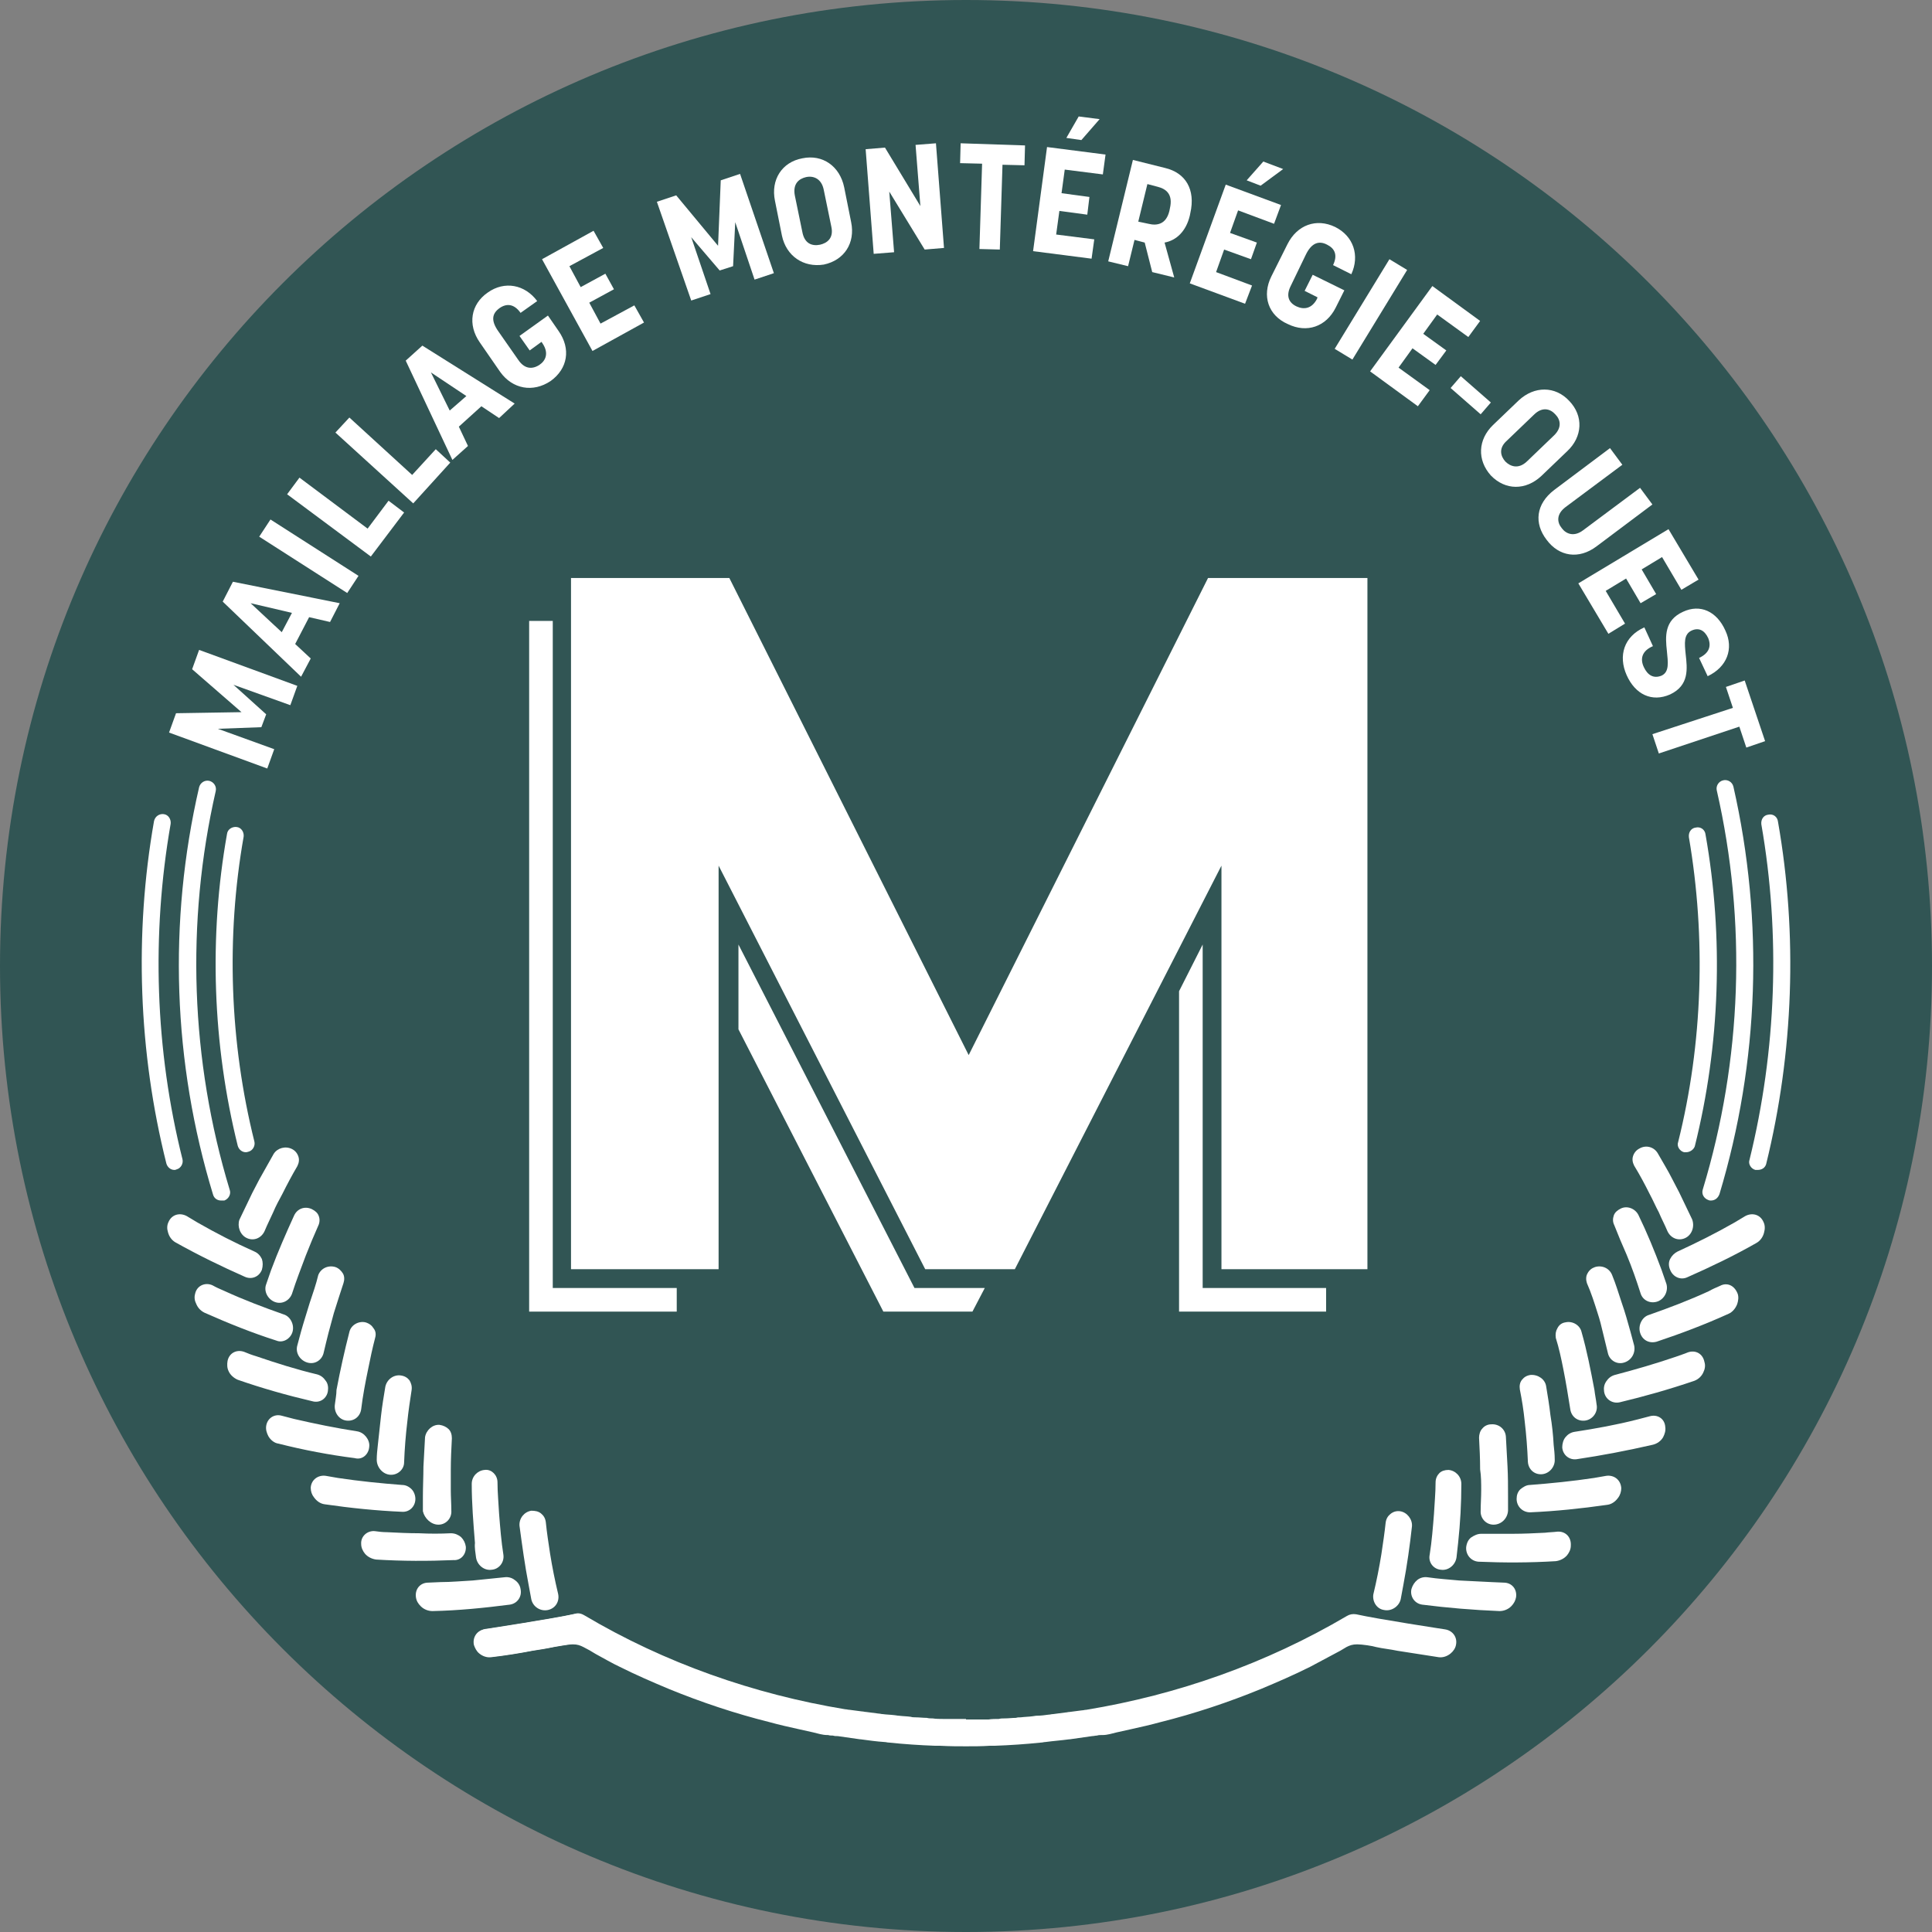 <?xml version="1.0" encoding="utf-8"?>
<!-- Generator: Adobe Illustrator 28.0.0, SVG Export Plug-In . SVG Version: 6.00 Build 0)  -->
<svg version="1.1" id="Layer_1" xmlns="http://www.w3.org/2000/svg" xmlns:xlink="http://www.w3.org/1999/xlink" x="0px" y="0px"
	 viewBox="0 0 360 360" style="enable-background:new 0 0 360 360;" xml:space="preserve">
<rect x="0" y="0" width="360" height="360" fill="#808080" stroke="none"/>
<style type="text/css">
	.st0{fill:#315554;}
	.st1{fill:#FFFFFF;}
</style>
<path class="st0" d="M0,180C0,80.6,80.6,0,180,0s180,80.6,180,180s-80.6,180-180,180S0,279.4,0,180z"/>
<g>
	<g>
		<g>
			<polygon class="st1" points="103,115.7 98.6,115.7 98.6,244.4 126.1,244.4 126.1,240 103,240 			"/>
			<polygon class="st1" points="137.6,176 137.6,191.8 164.6,244.4 181.2,244.4 183.5,240 170.4,240 			"/>
			<polygon class="st1" points="224.1,240 224.1,176 219.7,184.7 219.7,244.4 247.1,244.4 247.1,240 			"/>
		</g>
		<path class="st1" d="M255.1,236.5h-27.5v-75.2l-38.5,75.2h-16.7l-38.5-75.2v75.2h-27.5V107.7h29.5l44.6,88.9l44.6-88.9h29.7V236.5
			z"/>
	</g>
	<g>
		<g>
			<path class="st1" d="M31.5,136.5l1.3-3.6l12.2-0.2l-9.2-8l1.3-3.6l18.3,6.7l-1.3,3.6l-10.6-3.8l6.1,5.5l-0.9,2.4l-8.1,0.3
				l10.5,3.8l-1.3,3.6L31.5,136.5z"/>
			<path class="st1" d="M41.5,112.1l1.9-3.7l19.9,4l-1.8,3.5l-3.9-0.9l-2.6,5l2.9,2.7l-1.8,3.4L41.5,112.1z M54.4,114.2l-7.7-1.8
				l5.8,5.4L54.4,114.2z"/>
			<path class="st1" d="M48.3,100l2.1-3.2l16.4,10.5l-2.1,3.2L48.3,100z"/>
			<path class="st1" d="M53.5,92.1l2.3-3.1l12.7,9.5l3.9-5.2l2.9,2.2l-6.2,8.2L53.5,92.1z"/>
			<path class="st1" d="M62.5,80.6l2.6-2.8l11.7,10.7l4.4-4.8l2.7,2.5l-6.9,7.6L62.5,80.6z"/>
			<path class="st1" d="M75.6,67.2l3.1-2.8l17.2,10.8L93,77.9l-3.3-2.2l-4.2,3.8l1.7,3.6l-2.9,2.6L75.6,67.2z M86.9,73.8l-6.6-4.4
				l3.5,7.1L86.9,73.8z"/>
			<path class="st1" d="M93.2,69.3l-3.8-5.5c-2.3-3.3-1.7-7.1,1.5-9.3c3.1-2.2,6.9-1.5,9.2,1.6l-3.1,2.2c-1.2-1.7-2.6-1.8-3.9-0.9
				c-1.4,1-1.7,2.3-0.2,4.4l3.7,5.3c1.1,1.6,2.5,1.8,3.9,0.9c1.2-0.8,1.8-2.2,0.6-4l-0.2-0.3l-2.2,1.6l-1.9-2.7l5.3-3.8l2,2.9
				c2.3,3.3,1.7,7-1.5,9.3C99.3,73.2,95.5,72.5,93.2,69.3z"/>
			<path class="st1" d="M101,48.3l9.6-5.3l1.8,3.2l-6.3,3.4l2.1,3.9l4.6-2.5l1.6,2.9l-4.6,2.5l2.1,3.9l6.3-3.4l1.8,3.2l-9.6,5.3
				L101,48.3z"/>
			<path class="st1" d="M122.4,37.6l3.6-1.2l7.8,9.4l0.5-12.2l3.6-1.2l6.3,18.5l-3.6,1.2l-3.6-10.7l-0.4,8.2l-2.5,0.8l-5.3-6.2
				l3.6,10.6l-3.6,1.2L122.4,37.6z"/>
			<path class="st1" d="M145.7,43.9l-1.3-6.5c-0.8-3.9,1.3-7.2,5.1-7.9c3.8-0.8,7,1.5,7.8,5.4l1.3,6.5c0.8,3.9-1.3,7.1-5.1,7.9
				C149.7,49.9,146.5,47.7,145.7,43.9z M152.8,45.6c1.3-0.3,2.6-1.2,2.1-3.4l-1.4-6.8c-0.4-2.1-1.9-2.7-3.3-2.4
				c-1.3,0.3-2.5,1.2-2.1,3.4l1.4,6.8C149.9,45.4,151.3,45.9,152.8,45.6z"/>
			<path class="st1" d="M161.3,27.8l3.6-0.3l6.6,10.9L170.6,27l3.8-0.3l1.5,19.5l-3.6,0.3l-6.6-10.8l0.9,11.3l-3.8,0.3L161.3,27.8z"
				/>
			<path class="st1" d="M183,30.5l-4.1-0.1l0.1-3.7l12,0.4l-0.1,3.7l-4.1-0.1l-0.5,15.8l-3.8-0.1L183,30.5z"/>
			<path class="st1" d="M195.1,27.4l10.9,1.4l-0.5,3.7l-7.1-0.9l-0.6,4.4l5.2,0.7l-0.4,3.3l-5.2-0.7l-0.6,4.4l7.1,0.9l-0.5,3.6
				l-10.9-1.4L195.1,27.4z M201,21.7l3.9,0.5l-3.4,3.9l-2.8-0.4L201,21.7z"/>
			<path class="st1" d="M211.1,29.8l6,1.5c3.8,0.9,5.7,4,4.7,8.4l-0.1,0.5c-0.7,2.9-2.5,4.6-4.7,5l1.8,6.5l-4.1-1l-1.4-5.5l-1.9-0.5
				l-1.2,4.9l-3.7-0.9L211.1,29.8z M214,41.7c1.6,0.4,3.3,0.1,3.9-2.4l0.1-0.5c0.6-2.6-0.7-3.6-2.3-4l-1.9-0.5l-1.7,7L214,41.7z"/>
			<path class="st1" d="M228.4,34.4l10.3,3.8l-1.3,3.5l-6.7-2.5l-1.5,4.2l5,1.8l-1.1,3.1l-5-1.8l-1.5,4.2l6.7,2.5l-1.3,3.4
				l-10.3-3.8L228.4,34.4z M235.4,30.1l3.7,1.4l-4.2,3.1l-2.6-1L235.4,30.1z"/>
			<path class="st1" d="M236.9,51.5l3-6c1.8-3.6,5.4-4.9,8.9-3.2c3.4,1.7,4.6,5.3,3,8.8l-3.4-1.7c0.9-1.9,0.3-3.1-1.1-3.8
				c-1.5-0.8-2.9-0.4-4,1.9l-2.8,5.8c-0.9,1.8-0.4,3.1,1.1,3.8c1.3,0.6,2.8,0.5,3.8-1.4l0.1-0.3l-2.4-1.2l1.5-3l5.9,2.9l-1.6,3.2
				c-1.8,3.6-5.4,4.8-8.9,3.1C236.3,58.8,235.1,55.1,236.9,51.5z"/>
			<path class="st1" d="M258.9,48.3l3.3,2L252,67l-3.3-2L258.9,48.3z"/>
			<path class="st1" d="M266.9,53.3l8.9,6.5l-2.2,3l-5.8-4.2l-2.6,3.6l4.3,3.1l-2,2.7l-4.3-3.1l-2.6,3.6l5.8,4.2l-2.2,3l-8.9-6.5
				L266.9,53.3z"/>
			<path class="st1" d="M272.2,70.1l5.6,4.9l-1.9,2.2l-5.6-4.9L272.2,70.1z"/>
			<path class="st1" d="M278.2,79.2l4.8-4.6c2.9-2.7,6.8-2.7,9.4,0.1c2.7,2.8,2.5,6.7-0.4,9.4l-4.8,4.6c-2.9,2.7-6.7,2.7-9.4-0.1
				C275.2,85.7,275.4,81.9,278.2,79.2z M280.5,86c0.9,0.9,2.4,1.5,4,0l5-4.8c1.6-1.5,1.3-3,0.3-4c-0.9-1-2.4-1.5-4,0.1l-5,4.8
				C279.2,83.5,279.6,85,280.5,86z"/>
			<path class="st1" d="M289.6,91.3l10.4-7.8l2.3,3.1l-10.6,7.9c-1.7,1.3-1.6,2.8-0.7,3.9c0.8,1.1,2.3,1.7,4,0.4l10.6-7.9l2.3,3.1
				l-10.4,7.8c-3.3,2.5-7,1.9-9.3-1.2C285.8,97.5,286.2,93.9,289.6,91.3z"/>
			<path class="st1" d="M310.9,98.6l5.6,9.4l-3.2,1.9l-3.6-6.1l-3.8,2.3l2.7,4.6l-2.9,1.7l-2.7-4.6l-3.8,2.3l3.6,6.1l-3.1,1.9
				l-5.6-9.4L310.9,98.6z"/>
			<path class="st1" d="M306.4,116.9l1.6,3.5c-2.1,0.9-2.4,2.4-1.7,3.9c0.7,1.5,1.8,2.2,3.3,1.6c1.5-0.7,1.2-2.5,1-4.6
				c-0.3-2.7-0.5-5.7,3-7.3c3.2-1.5,6.3-0.1,7.9,3.5c1.6,3.4,0.3,6.8-3.3,8.5l-1.6-3.4c1.9-0.9,2.3-2.2,1.7-3.7
				c-0.7-1.5-1.8-2-3.1-1.4c-1.5,0.7-1.3,2.4-1.1,4.4c0.3,2.7,0.7,5.8-2.9,7.5c-3.4,1.5-6.5,0-8.1-3.6S302.6,118.6,306.4,116.9z"/>
			<path class="st1" d="M322.9,131.9l-1.3-3.9l3.5-1.2l3.8,11.3l-3.5,1.2l-1.3-3.9l-15,5l-1.2-3.6L322.9,131.9z"/>
		</g>
	</g>
	<g>
		<path class="st1" d="M88.7,290.2c0.2,1.4,1.5,2.5,2.9,2.3c1.4-0.1,2.4-1.4,2.2-2.8c-0.4-2.5-0.6-5.1-0.8-7.6c-0.1-2-0.3-4-0.3-5.9
			c0-0.7-0.3-1.3-0.7-1.7c-0.4-0.4-1-0.7-1.7-0.6c-1.3,0.1-2.4,1.2-2.4,2.6c0,3.6,0.3,7.3,0.6,11C88.4,288.4,88.6,289.3,88.7,290.2z
			"/>
		<path class="st1" d="M97,296.1c-0.1-0.7-0.5-1.3-1.1-1.7c-0.5-0.4-1.2-0.6-1.9-0.5c-2,0.2-3.9,0.4-5.9,0.6c-2,0.1-4,0.3-6,0.3
			l-2.3,0.1c-1.5,0-2.5,1.2-2.3,2.7c0.1,0.7,0.4,1.2,0.9,1.7c0.6,0.6,1.4,0.9,2.2,0.9c4.9-0.1,9.7-0.6,14.4-1.2
			C96.4,298.8,97.3,297.5,97,296.1z"/>
		<path class="st1" d="M98.5,295.3L99,298c0.3,1.4,1.7,2.3,3.1,2c1.4-0.3,2.2-1.6,1.9-3c-0.6-2.5-1.1-5-1.5-7.5
			c-0.3-2-0.6-3.9-0.8-5.9c-0.1-0.7-0.4-1.2-0.9-1.6c-0.5-0.4-1.1-0.5-1.8-0.5c-1.3,0.2-2.3,1.4-2.2,2.8
			C97.3,288,97.8,291.7,98.5,295.3z"/>
		<path class="st1" d="M81.7,284.1c1.4,0,2.5-1.2,2.4-2.6c0-1.3-0.1-2.6-0.1-3.8c0-1.3,0-2.6,0-3.8c0-2,0.1-4,0.2-5.9
			c0-0.7-0.2-1.3-0.6-1.7c-0.4-0.4-1-0.7-1.7-0.8c-1.3-0.1-2.5,1-2.7,2.3c-0.1,1.8-0.2,3.6-0.3,5.5c0,1.8-0.1,3.7-0.1,5.6l0,2.7
			C79.1,282.9,80.3,284.1,81.7,284.1z"/>
		<path class="st1" d="M86.8,288.2c-0.1-0.7-0.4-1.3-0.9-1.8c-0.5-0.4-1.1-0.7-1.9-0.7c-2,0.1-3.9,0.1-5.9,0c-2,0-4-0.1-6-0.2
			c-0.8,0-1.6-0.1-2.3-0.2c-1.4-0.1-2.6,1-2.5,2.4c0,0.7,0.3,1.3,0.7,1.8c0.5,0.6,1.3,1,2.1,1.1c4.9,0.3,9.7,0.3,14.4,0.1
			C85.9,290.8,86.9,289.6,86.8,288.2z"/>
		<path class="st1" d="M72.7,274.8c1.4,0.1,2.6-1,2.6-2.3c0.1-2.6,0.3-5.1,0.6-7.6c0.2-2,0.5-3.9,0.8-5.9c0.1-0.7-0.1-1.3-0.4-1.8
			c-0.4-0.5-0.9-0.8-1.6-0.9c-1.3-0.2-2.6,0.7-2.9,2.1c-0.3,1.8-0.6,3.6-0.8,5.4c-0.2,1.8-0.4,3.7-0.6,5.5c-0.1,0.9-0.2,1.8-0.2,2.7
			C70.2,273.4,71.3,274.7,72.7,274.8z"/>
		<path class="st1" d="M77.4,279.3c0-0.7-0.3-1.4-0.7-1.8c-0.5-0.5-1.1-0.8-1.8-0.8C71,276.4,67,276,63,275.4l-2.3-0.4
			c-1.4-0.2-2.7,0.7-2.8,2.2c0,0.7,0.2,1.3,0.6,1.8c0.5,0.7,1.2,1.2,2,1.3c4.8,0.7,9.7,1.2,14.4,1.4
			C76.3,281.8,77.4,280.7,77.4,279.3z"/>
		<path class="st1" d="M62.4,261.7c-0.2,1.4,0.7,2.8,2.1,3c1.4,0.2,2.6-0.7,2.8-2.1c0.3-2.5,0.8-5.1,1.3-7.5c0.4-2,0.8-3.9,1.3-5.8
			c0.2-0.7,0.1-1.3-0.3-1.8c-0.3-0.5-0.8-0.9-1.5-1.1c-1.3-0.3-2.7,0.5-3,1.8c-0.9,3.5-1.7,7.1-2.4,10.8
			C62.7,259.9,62.5,260.8,62.4,261.7z"/>
		<path class="st1" d="M68.8,269.6c0.1-0.7-0.2-1.4-0.6-1.9c-0.4-0.5-1-0.9-1.7-1c-3.9-0.6-7.8-1.4-11.7-2.3l-2.3-0.6
			c-1.4-0.4-2.7,0.5-2.9,1.9c-0.1,0.7,0.1,1.3,0.4,1.9c0.4,0.7,1.1,1.3,1.9,1.4c4.7,1.2,9.5,2.1,14.2,2.7
			C67.5,272.1,68.7,271,68.8,269.6z"/>
		<path class="st1" d="M61.1,259.2c0.1-0.7,0-1.4-0.4-1.9c-0.4-0.6-0.9-1-1.6-1.2c-3.8-0.9-7.6-2.1-11.4-3.4
			c-0.7-0.2-1.5-0.5-2.2-0.8c-1.4-0.5-2.8,0.2-3.1,1.7c-0.1,0.6-0.1,1.3,0.2,1.9c0.3,0.7,1,1.3,1.7,1.6c4.6,1.6,9.2,2.9,13.9,4
			C59.6,261.5,60.9,260.6,61.1,259.2z"/>
		<path class="st1" d="M54.5,248.2c0.2-0.7,0.1-1.4-0.2-2c-0.3-0.6-0.8-1.1-1.5-1.3c-3.7-1.3-7.4-2.7-11.1-4.4
			c-0.7-0.3-1.4-0.6-2.1-1c-1.3-0.6-2.8,0-3.2,1.4c-0.2,0.6-0.2,1.3,0.1,1.9c0.3,0.8,0.8,1.4,1.6,1.8c4.5,2,9,3.8,13.4,5.2
			C52.7,250.3,54.1,249.5,54.5,248.2z"/>
		<path class="st1" d="M57.7,242.8c-0.5,1.7-1.1,3.5-1.6,5.3l-0.7,2.6c-0.4,1.4,0.5,2.8,1.9,3.2c1.4,0.4,2.7-0.5,3-1.8
			c0.3-1.3,0.6-2.5,0.9-3.7c0.3-1.2,0.7-2.5,1-3.7c0.6-1.9,1.2-3.8,1.8-5.6c0.2-0.6,0.2-1.3-0.1-1.8c-0.3-0.5-0.8-1-1.4-1.2
			c-1.3-0.4-2.7,0.2-3.2,1.5C58.9,239.3,58.3,241,57.7,242.8z"/>
		<path class="st1" d="M48.8,236.6c0.2-0.7,0.2-1.4,0-2c-0.3-0.6-0.7-1.1-1.4-1.4c-3.6-1.6-7.1-3.4-10.6-5.4l-2-1.2
			c-1.3-0.7-2.8-0.3-3.4,1.1c-0.3,0.6-0.3,1.3-0.1,1.9c0.2,0.8,0.7,1.5,1.4,1.9c4.3,2.4,8.6,4.5,12.9,6.4
			C46.9,238.5,48.3,237.9,48.8,236.6z"/>
		<path class="st1" d="M54.8,226.5c-1.5,3.3-3,6.7-4.3,10.2l-0.9,2.6c-0.5,1.3,0.3,2.8,1.6,3.3c1.3,0.5,2.7-0.2,3.2-1.5
			c0.8-2.5,1.7-4.8,2.6-7.2c0.7-1.8,1.5-3.7,2.3-5.5c0.3-0.6,0.3-1.3,0.1-1.8c-0.2-0.6-0.7-1-1.3-1.3
			C56.8,224.7,55.4,225.2,54.8,226.5z"/>
		<path class="st1" d="M46,230.7c1.3,0.6,2.7,0,3.3-1.3c0.5-1.2,1.1-2.4,1.6-3.5c0.5-1.2,1.1-2.3,1.7-3.4c0.9-1.8,1.8-3.5,2.8-5.2
			c0.3-0.6,0.4-1.2,0.2-1.8c-0.2-0.6-0.6-1.1-1.2-1.4c-1.2-0.6-2.7-0.2-3.4,0.9c-0.9,1.6-1.8,3.2-2.7,4.8l-1.3,2.5l-1.2,2.5
			c-0.4,0.8-0.8,1.7-1.2,2.5C44.2,228.5,44.7,230.1,46,230.7z"/>
		<path class="st1" d="M268.5,292.5c1.4,0.2,2.7-0.9,2.9-2.3c0.1-0.9,0.2-1.8,0.3-2.7c0.4-3.7,0.6-7.4,0.6-11c0-1.4-1.1-2.5-2.4-2.6
			c-0.7,0-1.3,0.2-1.7,0.6c-0.4,0.4-0.7,1-0.7,1.7c0,2-0.2,3.9-0.3,5.9c-0.2,2.5-0.4,5.1-0.8,7.6
			C266.1,291.1,267.1,292.4,268.5,292.5z"/>
		<path class="st1" d="M280.2,294.9l-2.3-0.1c-2-0.1-4-0.2-6-0.3c-2-0.2-3.9-0.3-5.9-0.6c-0.7-0.1-1.4,0.1-1.9,0.5
			c-0.5,0.4-0.9,1-1.1,1.7c-0.3,1.4,0.6,2.7,2,2.9c4.7,0.6,9.5,1,14.4,1.2c0.8,0,1.6-0.3,2.2-0.9c0.5-0.5,0.8-1.1,0.9-1.7
			C282.7,296.1,281.7,294.9,280.2,294.9z"/>
		<path class="st1" d="M257.9,300c1.4,0.3,2.8-0.7,3.1-2l0.5-2.7c0.7-3.7,1.2-7.3,1.6-10.9c0.1-1.3-0.9-2.6-2.2-2.8
			c-0.7-0.1-1.3,0.1-1.8,0.5c-0.5,0.4-0.8,0.9-0.9,1.6c-0.2,1.9-0.5,3.9-0.8,5.9c-0.4,2.5-0.9,5-1.5,7.5
			C255.7,298.4,256.5,299.8,257.9,300z"/>
		<path class="st1" d="M180,320.3c-0.4,0-0.9,0-1.3,0c-0.6,0-1.2,0-1.8,0c-0.4,0-0.8,0-1.2,0c-0.6,0-1.3,0-1.9-0.1
			c-0.4,0-0.7,0-1.1-0.1c-0.7,0-1.4-0.1-2.1-0.1c-0.3,0-0.6,0-0.9-0.1c-0.7-0.1-1.4-0.1-2.2-0.2c-0.3,0-0.6-0.1-0.8-0.1
			c-0.8-0.1-1.5-0.1-2.2-0.2c-0.3,0-0.5-0.1-0.8-0.1c-0.8-0.1-1.5-0.2-2.3-0.3c-0.3,0-0.5-0.1-0.8-0.1c-0.8-0.1-1.5-0.2-2.3-0.3
			c-0.3,0-0.5-0.1-0.8-0.1c-17-2.8-33.6-8.6-48.6-17.5c-0.5-0.3-1.1-0.5-1.7-0.3c-4,0.9-16.5,2.8-16.5,2.8c-1.4,0.1-2.4,1.4-2.1,2.9
			c0.2,0.6,0.5,1.2,1,1.6c0.6,0.5,1.4,0.8,2.2,0.7c2.6-0.3,5.1-0.7,7.7-1.2c1.3-0.2,2.6-0.4,4-0.7c0.7-0.1,2.7-0.5,3.5-0.5
			c0.9,0,1.4,0.2,2,0.5c0.8,0.4,1.5,0.8,2.3,1.3c1.5,0.8,3,1.7,4.5,2.4c3,1.5,6,2.8,9.1,4.1c6.1,2.5,12.4,4.6,18.8,6.2
			c1.8,0.5,3.6,0.9,5.4,1.3c0.9,0.2,1.8,0.4,2.7,0.6c0.8,0.2,1.8,0.5,2.6,0.5c0.1,0,0.1,0,0.2,0c0.3,0.1,0.6,0.1,0.9,0.1
			c0.3,0.1,0.6,0.1,0.9,0.1c1.4,0.2,2.8,0.4,4.2,0.6c0,0,0.1,0,0.1,0c1.5,0.2,2.9,0.4,4.4,0.5c0.3,0,0.5,0.1,0.8,0.1
			c2.9,0.3,5.8,0.5,8.7,0.6c0.3,0,0.6,0,0.9,0c1.4,0,2.9,0.1,4.4,0.1"/>
		<path class="st1" d="M276,277.7c0,1.3-0.1,2.6-0.1,3.8c-0.1,1.4,1,2.6,2.4,2.6c1.4,0,2.6-1.1,2.7-2.6l0-2.7c0-1.9,0-3.7-0.1-5.6
			c-0.1-1.8-0.2-3.7-0.3-5.5c-0.1-1.4-1.3-2.4-2.7-2.3c-0.7,0-1.3,0.3-1.7,0.8c-0.4,0.4-0.6,1.1-0.6,1.7c0.1,1.9,0.2,3.9,0.2,5.9
			C276,275.1,276,276.4,276,277.7z"/>
		<path class="st1" d="M290.2,285.4c-0.8,0.1-1.5,0.1-2.3,0.2c-2,0.1-4,0.2-6,0.2c-2,0-4,0-5.9,0c-0.7,0-1.3,0.3-1.9,0.7
			c-0.5,0.4-0.8,1-0.9,1.8c-0.1,1.4,0.9,2.6,2.3,2.7c4.7,0.2,9.5,0.2,14.4-0.1c0.8-0.1,1.6-0.5,2.1-1.1c0.4-0.5,0.7-1.1,0.7-1.8
			C292.8,286.4,291.7,285.3,290.2,285.4z"/>
		<path class="st1" d="M284.1,264.8c0.3,2.5,0.5,5.1,0.6,7.6c0.1,1.4,1.2,2.4,2.6,2.3c1.4-0.1,2.5-1.4,2.4-2.8
			c0-0.9-0.1-1.8-0.2-2.7c-0.1-1.9-0.3-3.7-0.6-5.5c-0.2-1.8-0.5-3.6-0.8-5.4c-0.2-1.3-1.5-2.2-2.9-2.1c-0.7,0.1-1.2,0.4-1.6,0.9
			c-0.4,0.5-0.5,1.1-0.4,1.8C283.6,260.9,283.9,262.8,284.1,264.8z"/>
		<path class="st1" d="M299.3,275l-2.3,0.4c-4,0.6-8,1-11.9,1.3c-0.7,0-1.3,0.4-1.8,0.8c-0.5,0.5-0.7,1.1-0.7,1.8
			c0,1.4,1.1,2.5,2.5,2.5c4.7-0.2,9.5-0.7,14.4-1.4c0.8-0.1,1.5-0.6,2-1.3c0.4-0.5,0.6-1.2,0.6-1.8C302,275.7,300.7,274.8,299.3,275
			z"/>
		<path class="st1" d="M291.3,255.1c0.5,2.5,0.9,5,1.3,7.5c0.2,1.4,1.4,2.3,2.8,2.1c1.4-0.2,2.4-1.6,2.1-3c-0.1-0.9-0.3-1.8-0.4-2.7
			c-0.7-3.7-1.4-7.3-2.4-10.8c-0.3-1.3-1.7-2.1-3-1.8c-0.7,0.1-1.2,0.5-1.5,1.1c-0.3,0.5-0.4,1.1-0.3,1.8
			C290.5,251.2,290.9,253.1,291.3,255.1z"/>
		<path class="st1" d="M307.4,263.9l-2.3,0.6c-3.9,1-7.8,1.7-11.7,2.3c-0.7,0.1-1.3,0.5-1.7,1c-0.4,0.5-0.6,1.2-0.6,1.9
			c0.1,1.4,1.3,2.4,2.7,2.2c4.7-0.7,9.4-1.6,14.2-2.7c0.8-0.2,1.5-0.7,1.9-1.4c0.3-0.6,0.5-1.2,0.4-1.9
			C310.2,264.3,308.8,263.5,307.4,263.9z"/>
		<path class="st1" d="M314.5,252c-0.7,0.3-1.4,0.5-2.2,0.8c-3.8,1.3-7.6,2.4-11.4,3.4c-0.7,0.2-1.2,0.6-1.6,1.2
			c-0.4,0.6-0.5,1.2-0.4,1.9c0.2,1.4,1.5,2.3,2.9,2c4.6-1.1,9.2-2.4,13.9-4c0.8-0.3,1.4-0.9,1.7-1.6c0.3-0.6,0.4-1.3,0.2-1.9
			C317.3,252.2,315.9,251.5,314.5,252z"/>
		<path class="st1" d="M320.5,239.6c-0.7,0.3-1.4,0.6-2.1,1c-3.7,1.7-7.4,3.1-11.1,4.4c-0.7,0.2-1.2,0.7-1.5,1.3
			c-0.3,0.6-0.4,1.3-0.2,2c0.4,1.4,1.7,2.1,3.1,1.7c4.5-1.5,9-3.2,13.4-5.2c0.7-0.3,1.3-1,1.6-1.8c0.2-0.6,0.3-1.3,0.1-1.9
			C323.2,239.5,321.8,238.9,320.5,239.6z"/>
		<path class="st1" d="M297.7,244.7c0.4,1.2,0.7,2.4,1,3.7c0.3,1.2,0.6,2.5,0.9,3.7c0.3,1.4,1.7,2.2,3,1.8c1.4-0.4,2.2-1.8,1.9-3.2
			l-0.7-2.6c-0.5-1.8-1-3.6-1.6-5.3c-0.6-1.8-1.1-3.5-1.8-5.2c-0.5-1.3-1.9-1.9-3.2-1.5c-0.6,0.2-1.1,0.6-1.4,1.2
			c-0.3,0.5-0.3,1.2-0.1,1.8C296.5,240.9,297.1,242.8,297.7,244.7z"/>
		<path class="st1" d="M328.6,227.7c-0.6-1.4-2.1-1.8-3.4-1.1l-2,1.2c-3.5,2-7.1,3.8-10.6,5.4c-0.6,0.3-1.1,0.8-1.4,1.4
			c-0.3,0.6-0.3,1.3,0,2c0.5,1.3,1.9,2,3.2,1.4c4.3-1.9,8.7-4,12.9-6.4c0.7-0.4,1.2-1.1,1.4-1.9C328.9,229,328.9,228.3,328.6,227.7z
			"/>
		<path class="st1" d="M303.1,233.8c1,2.4,1.8,4.7,2.6,7.2c0.4,1.3,1.8,2,3.2,1.5c1.3-0.5,2-2,1.6-3.3l-0.9-2.6
			c-1.3-3.5-2.7-6.9-4.3-10.2c-0.6-1.2-2.1-1.8-3.3-1.2c-0.6,0.3-1.1,0.7-1.3,1.3c-0.2,0.6-0.2,1.2,0.1,1.8
			C301.5,230.1,302.3,232,303.1,233.8z"/>
		<path class="st1" d="M307.4,222.5c0.6,1.1,1.1,2.3,1.7,3.4c0.5,1.2,1.1,2.3,1.6,3.5c0.6,1.3,2,1.9,3.3,1.3
			c1.3-0.6,1.8-2.2,1.3-3.5c-0.4-0.8-0.8-1.7-1.2-2.5l-1.2-2.5l-1.3-2.5c-0.8-1.6-1.8-3.2-2.7-4.8c-0.7-1.2-2.2-1.6-3.4-0.9
			c-0.6,0.3-1,0.8-1.2,1.4c-0.2,0.6-0.1,1.2,0.2,1.8C305.6,219,306.5,220.7,307.4,222.5z"/>
	</g>
	<g>
		<path class="st1" d="M32.5,218c-0.7,0-1.3-0.5-1.5-1.2C25.8,196.1,25,174,28.7,153c0.2-0.9,1-1.4,1.8-1.3c0.9,0.1,1.4,1,1.3,1.8
			c-3.6,20.6-2.9,42.2,2.2,62.5c0.2,0.8-0.3,1.7-1.1,1.9C32.7,218,32.6,218,32.5,218z"/>
		<path class="st1" d="M41.2,223.7c-0.7,0-1.3-0.4-1.5-1.1c-7.5-24.6-8.4-50.8-2.6-75.9c0.2-0.8,1-1.4,1.9-1.2
			c0.8,0.2,1.4,1,1.2,1.9c-5.6,24.5-4.7,50.2,2.6,74.3c0.3,0.8-0.2,1.7-1,2C41.5,223.7,41.3,223.7,41.2,223.7z"/>
		<path class="st1" d="M45.8,214.7c-0.7,0-1.3-0.5-1.5-1.2c-4.7-18.9-5.4-39-2-58.1c0.1-0.9,1-1.4,1.8-1.3c0.9,0.1,1.4,1,1.3,1.8
			c-3.3,18.7-2.6,38.4,2,56.8c0.2,0.8-0.3,1.7-1.1,1.9C46,214.7,45.9,214.7,45.8,214.7z"/>
	</g>
	<g>
		<path class="st1" d="M327.5,218c-0.1,0-0.3,0-0.4,0c-0.8-0.2-1.4-1.1-1.1-1.9c5-20.3,5.8-41.9,2.2-62.5c-0.1-0.9,0.4-1.7,1.3-1.8
			c0.9-0.2,1.7,0.4,1.8,1.3c3.7,21,2.9,43.1-2.2,63.8C328.9,217.6,328.3,218,327.5,218z"/>
		<path class="st1" d="M318.8,223.7c-0.2,0-0.3,0-0.5-0.1c-0.8-0.3-1.3-1.1-1-2c7.3-24.1,8.2-49.8,2.6-74.3
			c-0.2-0.8,0.3-1.7,1.2-1.9c0.8-0.2,1.7,0.3,1.9,1.2c5.7,25.1,4.8,51.3-2.6,75.9C320.1,223.3,319.5,223.7,318.8,223.7z"/>
		<path class="st1" d="M314.2,214.7c-0.1,0-0.3,0-0.4,0c-0.8-0.2-1.4-1.1-1.1-1.9c4.6-18.4,5.2-38.1,2-56.8
			c-0.1-0.9,0.4-1.7,1.3-1.8c0.9-0.2,1.7,0.4,1.8,1.3c3.4,19.2,2.7,39.3-2,58.1C315.6,214.2,314.9,214.7,314.2,214.7z"/>
	</g>
	<path class="st1" d="M180,325.4c1.5,0,2.9,0,4.4-0.1c0.3,0,0.6,0,0.9,0c2.9-0.1,5.8-0.3,8.7-0.6c0.3,0,0.5-0.1,0.8-0.1
		c1.5-0.2,2.9-0.3,4.4-0.5c0,0,0.1,0,0.1,0c1.4-0.2,2.8-0.4,4.2-0.6c0.3,0,0.6-0.1,0.9-0.1c0.3-0.1,0.6-0.1,0.9-0.1
		c0.1,0,0.1,0,0.2,0c0.8,0,1.8-0.3,2.6-0.5c0.9-0.2,1.8-0.4,2.7-0.6c1.8-0.4,3.6-0.8,5.4-1.3c6.4-1.6,12.7-3.7,18.8-6.2
		c3.1-1.3,6.1-2.6,9.1-4.1c1.5-0.8,3-1.6,4.5-2.4c0.8-0.4,1.5-0.8,2.3-1.3c0.6-0.3,1.1-0.5,2-0.5c0.9,0,2.9,0.3,3.5,0.5
		c1.3,0.3,2.6,0.4,4,0.7c2.5,0.4,5.1,0.8,7.7,1.2c0.8,0.1,1.6-0.2,2.2-0.7c0.5-0.4,0.9-1,1-1.6c0.3-1.4-0.6-2.7-2.1-2.9
		c0,0-12.5-1.9-16.5-2.8c-0.6-0.1-1.2,0-1.7,0.3c-15.1,8.9-31.6,14.7-48.6,17.5c-0.3,0-0.5,0.1-0.8,0.1c-0.8,0.1-1.5,0.2-2.3,0.3
		c-0.3,0-0.5,0.1-0.8,0.1c-0.8,0.1-1.5,0.2-2.3,0.3c-0.3,0-0.5,0.1-0.8,0.1c-0.7,0.1-1.5,0.2-2.2,0.2c-0.3,0-0.6,0.1-0.8,0.1
		c-0.7,0.1-1.4,0.1-2.2,0.2c-0.3,0-0.6,0-0.9,0.1c-0.7,0-1.4,0.1-2.1,0.1c-0.4,0-0.7,0-1.1,0.1c-0.6,0-1.3,0-1.9,0.1
		c-0.4,0-0.8,0-1.2,0c-0.6,0-1.2,0-1.8,0c-0.4,0-0.9,0-1.4,0s-0.9,0-1.4,0c-0.6,0-1.2,0-1.8,0c-0.4,0-0.8,0-1.2,0
		c-0.6,0-1.3,0-1.9-0.1c-0.4,0-0.7,0-1.1-0.1c-0.7,0-1.4-0.1-2.1-0.1c-0.3,0-0.6,0-0.9-0.1c-0.7-0.1-1.4-0.1-2.2-0.2
		c-0.3,0-0.6-0.1-0.8-0.1c-0.8-0.1-1.5-0.1-2.2-0.2c-0.3,0-0.5-0.1-0.8-0.1c-0.8-0.1-1.5-0.2-2.3-0.3c-0.3,0-0.5-0.1-0.8-0.1
		c-0.8-0.1-1.5-0.2-2.3-0.3c-0.3,0-0.5-0.1-0.8-0.1c-17-2.8-33.6-8.6-48.6-17.5c-0.5-0.3-1.1-0.5-1.7-0.3c-4,0.9-16.5,2.8-16.5,2.8
		c-1.4,0.1-2.4,1.4-2.1,2.9c0.2,0.6,0.5,1.2,1,1.6c0.6,0.5,1.4,0.8,2.2,0.7c2.6-0.3,5.1-0.7,7.7-1.2c1.3-0.2,2.6-0.4,4-0.7
		c0.7-0.1,2.7-0.5,3.5-0.5c0.9,0,1.4,0.2,2,0.5c0.8,0.4,1.5,0.8,2.3,1.3c1.5,0.8,3,1.7,4.5,2.4c3,1.5,6,2.8,9.1,4.1
		c6.1,2.5,12.4,4.6,18.8,6.2c1.8,0.5,3.6,0.9,5.4,1.3c0.9,0.2,1.8,0.4,2.7,0.6c0.8,0.2,1.8,0.5,2.6,0.5c0.1,0,0.1,0,0.2,0
		c0.3,0.1,0.6,0.1,0.9,0.1c0.3,0.1,0.6,0.1,0.9,0.1c1.4,0.2,2.8,0.4,4.2,0.6c0,0,0.1,0,0.1,0c1.5,0.2,2.9,0.4,4.4,0.5
		c0.3,0,0.5,0.1,0.8,0.1c2.9,0.3,5.8,0.5,8.7,0.6c0.3,0,0.6,0,0.9,0C177.1,325.4,178.5,325.4,180,325.4"/>
</g>
</svg>

